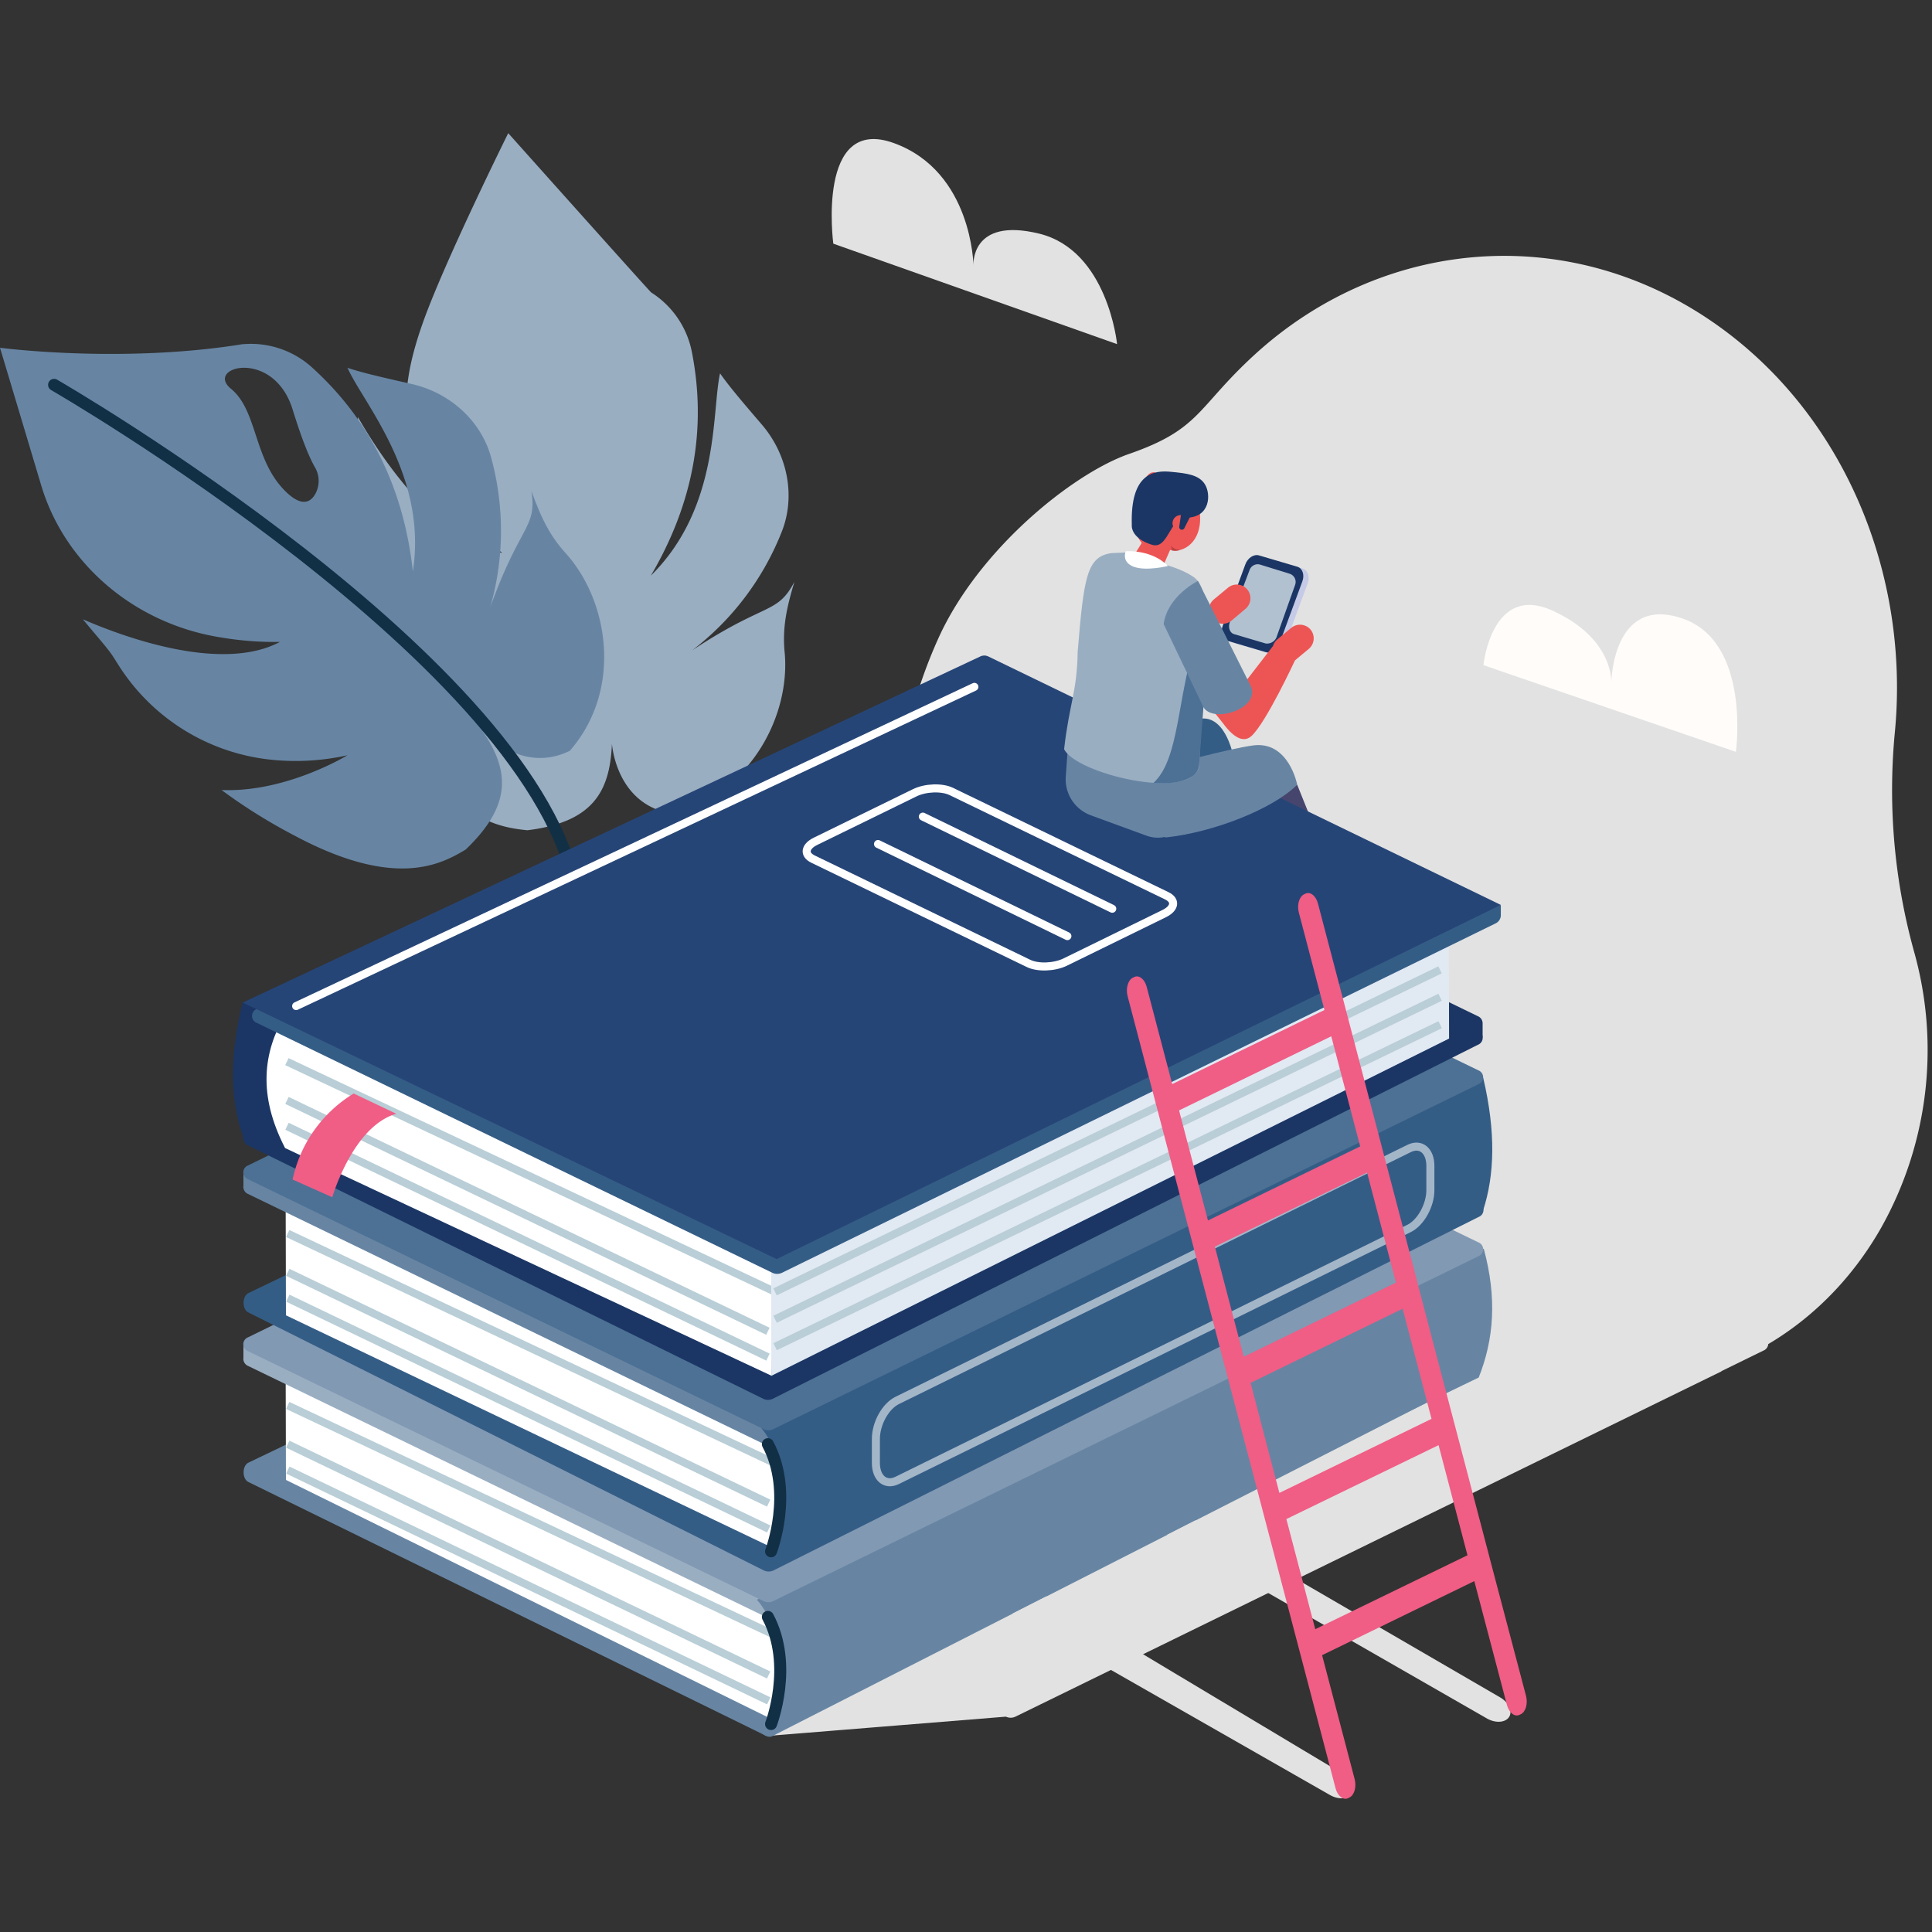 <?xml version="1.0" encoding="UTF-8"?> <svg xmlns="http://www.w3.org/2000/svg" id="b29fd742-29b0-4e0d-8703-b5309157883a" data-name="Layer 26" width="500" height="500" viewBox="0 0 500 500"><rect x="0" y="0" width="500" height="500" fill="#333333" stroke="none"/><path d="M495.49,246.75A156.48,156.48,0,0,1,490.34,190c4.11-41.08-13-83.16-47.1-106.67-38.15-26.29-86-21.38-118.61,8.52-14.9,13.65-13.89,19.2-32.41,25.62-14.61,5.07-39.05,24.75-49.43,47.85-19.34,43-12.9,92.35,24.29,118,26.24,18.08,49,15.29,73.76-1,3,25,15.88,48.45,37,62.86,37.06,25.32,86,13,109-27.44A94,94,0,0,0,495.49,246.75Z" fill="#e2e2e2"></path><path d="M197.13,109.84c-4.16-4.85-8.52-9.92-10.78-13.22-2.2,9.81.07,34.62-17.91,52.36q16.4-27.93,10.67-57.6a23.62,23.62,0,0,0-10.58-15.69c-.37-.23-37-41.23-37-41.23s-15.8,31.87-21.71,48c-7.29,20-7.15,34.34,8.48,50.38A84.84,84.84,0,0,0,130,143.08c-17.32-2.66-32.28-26.24-37.39-35.17.22,5.16.69,9.85.5,12.5-.06.85-.13,1.69-.19,2.51A53.21,53.21,0,0,0,109,165.24a61.21,61.21,0,0,0,17.48,11.81S108,175.38,95,164.77a142.77,142.77,0,0,0,8.23,21c12.54,26.5,25.89,28.33,33.24,29.1,17-2.1,21.38-10,21.9-22.41,0,0,.95,15.35,15,18,20.55-4.48,31.31-25.2,29.69-41.71-.68-7,.89-12.6,2.53-18.17-4.51,8.58-7.44,5.11-26.52,17.78a71.75,71.75,0,0,0,23.07-30.31C206,128.82,204,117.84,197.13,109.84Z" fill="#9aaec2"></path><path d="M106.47,99.36c-6.23-1.41-12.76-2.87-16.54-4.17,4.09,9.18,20.74,27.73,16.92,52.69Q103.31,115.69,81,95.32a23.56,23.56,0,0,0-17.86-6.26c-.43,0-.86.09-1.28.16C30.7,94.06,0,90,0,90s5.72,19.06,10.65,35.56C16.74,146,34.9,161.41,57,164.94a84.35,84.35,0,0,0,15.45,1.19c-15.47,8.22-41.55-1.74-51-5.86,3.27,4,6.44,7.49,7.87,9.73l1.35,2.13a53.24,53.24,0,0,0,38.18,24.33,61.52,61.52,0,0,0,21.07-1s-15.79,9.69-32.58,9a142.54,142.54,0,0,0,19.17,11.94c25.88,13.76,37.68,7.25,44,3.47,12.4-11.86,11.16-20.81,4.18-31,0,0,9.92,11.74,22.78,5.44,13.8-15.87,10.05-38.91-1.11-51.19-4.71-5.18-6.82-10.63-8.84-16.08,1.52,9.58-2.9,8.55-10.64,30.1a71.78,71.78,0,0,0,.4-38.09C124.89,109.3,116.75,101.67,106.47,99.36Zm-32.69,27.7c-8.22-8.22-7.07-20.76-14-26.44S70.79,90,75.74,106c2.64,8.54,4.52,12.76,5.72,14.85a7,7,0,0,1,.32,6.63C80.58,129.92,78.24,131.51,73.78,127.06Z" fill="#6785a3"></path><path d="M14,99.6s125.43,72.34,135.13,131.56" fill="none" stroke="#123045" stroke-linecap="round" stroke-linejoin="round" stroke-width="3.11"></path><polygon points="335.71 203.08 341.88 218.43 321.4 218.43 323.24 204.78 335.71 203.08" fill="#46456d"></polygon><path d="M290.72,207l28.52-11s-1.78-10.36-8.08-10.06S288,190,288,190Z" fill="#345d86"></path><path d="M289.1,89.06s-2.38-24.28-20.22-28.61-16.95,8.25-16.95,8.25-.29-24.23-20.51-31.64-15.76,26-15.76,26Z" fill="#e2e2e2"></path><path d="M383.91,172.14s2.12-21.37,18-14.06S417,176.68,417,176.68,417.26,154,435.25,160s14,34.58,14,34.58Z" fill="#fffcfa"></path><path d="M456.37,345.92,322.94,281.24a2.86,2.86,0,0,0-2.46,0L138,370.5a3.37,3.37,0,0,0-.37.24L126.9,376c-1.64.8,71.63,72.34,73.27,73.14l60.16-4.87a2.86,2.86,0,0,0,2.46,0L445.32,355a3.37,3.37,0,0,0,.37-.24l10.68-5.23A1.93,1.93,0,0,0,456.37,345.92Z" fill="#e2e2e2"></path><g><path d="M197.07,448.65,64.28,383.54c-1.65-.8-1.65-4.21,0-5l182.52-87.44c.76-.37,1.7-.38,2.46-1.82L382.68,354s.42-.6,0,2.16l-182.52,93C198.93,450,197.84,449,197.07,448.65Z" fill="#6785a3"></path><path d="M199.9,445,74,383l-.08-31.29L200.46,414C209.56,426.08,210.45,436.63,199.9,445Z" fill="#fff"></path><line x1="74.47" y1="373.75" x2="198.93" y2="433.49" fill="none" stroke="#b9ced7" stroke-miterlimit="10" stroke-width="2.01"></line><line x1="74.45" y1="363.72" x2="200.78" y2="423.29" fill="none" stroke="#b9ced7" stroke-miterlimit="10" stroke-width="2.01"></line><line x1="74.48" y1="380.45" x2="198.95" y2="440.18" fill="none" stroke="#b9ced7" stroke-miterlimit="10" stroke-width="2.01"></line><g><path d="M382.61,325.33,249.18,260.65a2.86,2.86,0,0,0-2.46,0L66.38,348.83v-.93H63v3.46h0a2,2,0,0,0,1.2,2.14l133.42,64.68a2.85,2.85,0,0,0,2.47,0l182.52-89.25A1.92,1.92,0,0,0,382.61,325.33Z" fill="#9aaec2"></path><path d="M384,323.19h-5.47v2.6L195.87,414c6.88,7.59,8.23,26.17,4,31L382.69,356.5C386.57,346.75,387.5,336.06,384,323.19Z" fill="#6785a3"></path></g><path d="M197.62,414.37,64.2,349.69a1.93,1.93,0,0,1,0-3.6l182.52-89.25a2.89,2.89,0,0,1,2.47,0L382.6,321.52a1.92,1.92,0,0,1,0,3.59L200.09,414.36A2.85,2.85,0,0,1,197.62,414.37Z" fill="#8199b3"></path></g><g><path d="M197.71,406.44,64.28,339.66c-1.65-.8-1.65-4.21,0-5l182.52-88a2.86,2.86,0,0,1,2.46,0l133.43,64.68a1.93,1.93,0,0,1,0,3.6L200.17,406.43A2.86,2.86,0,0,1,197.71,406.44Z" fill="#345d86"></path><path d="M199.9,400.55,74,340.4l-.08-33.19,126.56,62.3C204.7,383.88,204.63,394.33,199.9,400.55Z" fill="#fff"></path><line x1="74.47" y1="329.27" x2="198.93" y2="389.01" fill="none" stroke="#b9ced7" stroke-miterlimit="10" stroke-width="2.01"></line><line x1="74.45" y1="319.23" x2="200.78" y2="378.81" fill="none" stroke="#b9ced7" stroke-miterlimit="10" stroke-width="2.01"></line><line x1="74.48" y1="335.96" x2="198.95" y2="395.7" fill="none" stroke="#b9ced7" stroke-miterlimit="10" stroke-width="2.01"></line><g><path d="M382.61,280.84,249.18,216.16a2.83,2.83,0,0,0-2.46,0L66.38,304.35v-.94H63v3.45h0a2,2,0,0,0,1.2,2.14l133.42,64.68a2.89,2.89,0,0,0,2.47,0l182.52-89.25A1.93,1.93,0,0,0,382.61,280.84Z" fill="#6785a3"></path><path d="M383.85,313.18c2.93-9,3.32-20.15,0-34.26l-5.29-.2v2.6l-181.5,88.3c5.24,6.14,7.16,19.89,2.76,30.93Z" fill="#345d86"></path></g><path d="M197.62,369.88,64.2,305.2a1.92,1.92,0,0,1,0-3.59l182.52-89.25a2.85,2.85,0,0,1,2.47,0L382.6,277a1.93,1.93,0,0,1,0,3.6L200.09,369.88A2.89,2.89,0,0,1,197.62,369.88Z" fill="#4d7195"></path></g><g><g><path d="M62.84,293.9l183.87-91.15-.06-28.34L62.76,259.5C59.86,271.55,59.06,283.18,62.84,293.9Z" fill="#1b3665"></path><g><path d="M197.51,362,64.08,296.38c-1.65-.8-1.65-4.21,0-5l182.52-89.25a2.86,2.86,0,0,1,2.46,0L382.48,266.8a1.92,1.92,0,0,1,0,3.59L200,362A2.86,2.86,0,0,1,197.51,362Z" fill="#1b3665"></path><rect x="62.83" y="288.89" width="3.42" height="3.46" transform="translate(-0.46 0.1) rotate(-0.09)" fill="#1b3665"></rect></g><path d="M383.7,264.83a2,2,0,0,0-1.23-1.84L249,198.31a2.86,2.86,0,0,0-2.46,0L64.06,287.56a1.93,1.93,0,0,0,0,3.6l133.42,64.68a2.85,2.85,0,0,0,2.47,0l178.48-87.27v.24l5.27-.36v-3.61Z" fill="#1b3665"></path><path d="M199.7,356.06,73.78,297.12c-7.08-13.72-5.67-24.73-.08-34.39L200.26,325Z" fill="#fff"></path><line x1="74.27" y1="284.79" x2="198.73" y2="344.53" fill="none" stroke="#b9ced7" stroke-miterlimit="10" stroke-width="2.01"></line><line x1="74.25" y1="274.75" x2="200.58" y2="334.33" fill="none" stroke="#b9ced7" stroke-miterlimit="10" stroke-width="2.01"></line><line x1="74.28" y1="291.48" x2="198.75" y2="351.22" fill="none" stroke="#b9ced7" stroke-miterlimit="10" stroke-width="2.01"></line><path d="M91.54,283a34.49,34.49,0,0,0-15.82,22.26L86,309.84s5.29-18.36,16.56-21.6Z" fill="#f05d85"></path><polygon points="199.63 356.06 375.02 268.78 374.96 238.34 199.55 322.24 199.63 356.06" fill="#e1e9f3"></polygon><path d="M388.41,237v-2.76l-7.65.22v.13L251.44,171.87c-.76-.37-1,.73-1.8,1.1L66.46,261.12a1.93,1.93,0,0,0,0,3.6L199.89,329.4a2.89,2.89,0,0,0,2.47,0L387,239A2.38,2.38,0,0,0,388.41,237Z" fill="#345d86"></path><path d="M201,325.86,62.83,259.47,253.7,169.89a2.39,2.39,0,0,1,2.07,0l132.64,64.3Z" fill="#264577"></path><line x1="372.68" y1="251" x2="200.58" y2="334.33" fill="none" stroke="#b9ced7" stroke-miterlimit="10" stroke-width="2.01"></line><line x1="372.7" y1="258.09" x2="200.59" y2="341.42" fill="none" stroke="#b9ced7" stroke-miterlimit="10" stroke-width="2.01"></line><line x1="372.71" y1="265.19" x2="200.61" y2="348.52" fill="none" stroke="#b9ced7" stroke-miterlimit="10" stroke-width="2.01"></line></g><path d="M266.18,249.33l-55.78-27c-2.42-1.18-2.12-3.24.67-4.61l25.66-12.55c2.79-1.36,7-1.52,9.46-.34l55.77,27c2.43,1.18,2.13,3.24-.67,4.61L275.64,249C272.84,250.35,268.6,250.51,266.18,249.33Z" fill="none" stroke="#fff" stroke-linecap="round" stroke-linejoin="round" stroke-width="2.08"></path></g><line x1="76.64" y1="260.37" x2="252.17" y2="177.76" fill="#fff" stroke="#fff" stroke-linecap="round" stroke-linejoin="round" stroke-width="2.08"></line><line x1="238.83" y1="211.34" x2="287.85" y2="235.18" fill="none" stroke="#fff" stroke-linecap="round" stroke-linejoin="round" stroke-width="2.08"></line><line x1="227.23" y1="218.43" x2="276.24" y2="242.27" fill="none" stroke="#fff" stroke-linecap="round" stroke-linejoin="round" stroke-width="2.08"></line><path d="M364.67,317.92,232.2,383.12c-3,1.49-5.52-.54-5.52-4.53v-6.21c0-4,2.48-8.46,5.52-9.95l132.47-65.2c3-1.49,5.51.54,5.51,4.52V308C370.18,311.94,367.7,316.42,364.67,317.92Z" fill="none" stroke="#fff" stroke-linecap="round" stroke-linejoin="round" stroke-width="2.08" opacity="0.55"></path><path d="M199.55,401.48s5.86-15.21-.82-27.73" fill="none" stroke="#123045" stroke-linecap="round" stroke-linejoin="round" stroke-width="3.11"></path><path d="M199.55,446.18s5.86-15.21-.82-27.73" fill="none" stroke="#123045" stroke-linecap="round" stroke-linejoin="round" stroke-width="3.11"></path><g><path d="M270.79,413.13l76.74,45.95c2.25,1.24,3.38,3.51,2.5,5s-3.44,1.78-5.69.55L262,417.61Z" fill="#e2e2e2"></path><path d="M302,397.22l7.36-3.75,78.75,45.74c2.25,1.24,3.38,3.51,2.5,5.05s-3.44,1.78-5.69.54Z" fill="#e2e2e2"></path><path d="M291.83,257.83l53.82,205c.53,2,2,3.14,3.24,2.53l.36-.18c1.26-.61,1.86-2.75,1.33-4.75l-8.42-32.07,39.39-19.17L390,441.27c.53,2,2,3.14,3.24,2.53l.36-.17c1.26-.62,1.86-2.76,1.33-4.76l-9-34.12h0l-.69-2.65h0l-8.56-32.6h0l-.36-1.36-9.56-36.41,0-.13h0L358,298.29l-.52-2h0l-8.56-32.6h0l-.69-2.65h0l-7.15-27.23c-.53-2-2-3.14-3.24-2.53l-.36.17c-1.26.62-1.86,2.76-1.33,4.76l6.61,25.18-39.39,19.17-6.61-25.18c-.53-2-2-3.14-3.24-2.52l-.36.17C291.9,253.69,291.3,255.83,291.83,257.83Zm52.7,10.36,7.48,28.5-39.39,19.17-7.48-28.49ZM314.4,322.62l39.39-19.17,7.48,28.49-39.39,19.18Zm9.25,35.26L363,338.7l7.48,28.5-39.38,19.17Zm16.74,63.75-7.48-28.5L372.3,374l7.48,28.5Z" fill="#f05d85"></path></g><path d="M301.53,216.75c12.58-1.31,28-7.46,34.19-13.67,0,0-2.17-11.42-11.46-10.16-6.24.84-22.73,5.34-22.73,5.34Z" fill="#6785a3"></path><path d="M329,169.26l-9.92-2.93c-1.33-.4-1.92-2.1-1.3-3.78l5.89-16c.62-1.68,2.22-2.73,3.55-2.33l9.92,2.93c1.33.4,1.92,2.1,1.3,3.78l-5.89,16C332,168.61,330.36,169.66,329,169.26Z" fill="#c5cae6"></path><path d="M327.61,168.78l-9.91-2.93c-1.34-.4-1.92-2.1-1.3-3.78l5.89-16c.61-1.68,2.21-2.73,3.55-2.33l9.91,2.93c1.34.4,1.92,2.1,1.3,3.78l-5.89,16C330.54,168.13,329,169.18,327.61,168.78Z" fill="#1b3665"></path><path d="M327.54,166.53l-8.17-2.42c-1.1-.33-1.59-1.73-1.08-3.12l5.12-13.52a2.23,2.23,0,0,1,2.74-1.34l7.59,2.35a2.22,2.22,0,0,1,1.44,2.87l-4.71,13.25A2.65,2.65,0,0,1,327.54,166.53Z" fill="#b2c1d0"></path><path d="M282.31,211l14.41,5.27a8.52,8.52,0,0,0,11.43-7.39l.55-7.69L276.65,189.4l-.82,11.52A9.92,9.92,0,0,0,282.31,211Z" fill="#6785a3"></path><polygon points="316.33 186.92 309.66 178.68 317.41 172.29 323.24 183.96 316.33 186.92" fill="#ed5554"></polygon><path d="M303.3,138c-1.6,4.55-5.12,5.66-7.86,2.46s-1.95-9.21-.35-13.76,3.39-5.93,6.13-2.73S304.9,133.47,303.3,138Z" fill="#ed5554"></path><path d="M309.69,138.63c-2.08,4.36-7.26,5.19-9.65,1.72s-2.63-9.81-.55-14.17,5.69-5.08,8.08-1.61S311.77,134.27,309.69,138.63Z" fill="#ed5554"></path><path d="M294.53,148.92l-.43-.27a3.14,3.14,0,0,1-1-4.31l5.13-8.24a3.14,3.14,0,0,1,4.31-1l.43.27a3.14,3.14,0,0,1,1,4.31l-3.76,8.64C299.3,149.79,296,149.83,294.53,148.92Z" fill="#ed5554"></path><path d="M292.91,135.85s-.5,3.34,5.19,5.13c4.29,1.35,4.46-7,9-7,6.1-.11,6.3-6,4.78-8.56s-4.78-2.93-8.8-3.31C298.8,121.67,292.49,122.3,292.91,135.85Z" fill="#1b3665"></path><path d="M307.48,136.34a2.12,2.12,0,1,1-1-2.83A2.13,2.13,0,0,1,307.48,136.34Z" fill="#ed5554"></path><path d="M275.39,193.87c1.35-11.78,3.36-14.92,3.51-25.18,1.61-19.51,2.38-24.7,8.85-25.56l4.31-.17c1.32.35,2.52,1,3.82,1.47,5.44,1.75,9,2.3,12.79,4.74,3.41,2.17,3.25,7.31,2.93,11.6.07,12.66-1,31.62-1.29,37.84C307.66,207.37,278.33,200.13,275.39,193.87Z" fill="#9aaec2"></path><path d="M303.33,142.45l-.31-1.23a3.22,3.22,0,0,0,2.46,1.1A4.11,4.11,0,0,1,303.33,142.45Z" fill="#bc4242"></path><path d="M313,162.35l-3.5,3.27c-4.91,15.12-4.25,30.85-11,37,3.83.26,7.37,0,10.1-1.72a3.89,3.89,0,0,0,1.72-2.85Z" fill="#4d7195"></path><path d="M291.35,142.65s-1.23,2.75,2,4,8.9-.17,8.9-.17S298.88,142.42,291.35,142.65Z" fill="#fff"></path><path d="M305.68,137.07h0a.71.71,0,0,1-.48-.88l.68-4.63c.11-.37.94.24,1.31.35h0c.37.11,1.53.24,1.42.61l-2.05,4.07A.71.71,0,0,1,305.68,137.07Z" fill="#1b3665"></path><path d="M330.12,170.5h0a3.58,3.58,0,0,0,5,.42l3.61-3a3.57,3.57,0,0,0,.43-5h0a3.58,3.58,0,0,0-5-.42l-3.61,3A3.57,3.57,0,0,0,330.12,170.5Z" fill="#ed5554"></path><path d="M313.74,160.18h0a3.57,3.57,0,0,0,5,.42l3.62-3.06a3.57,3.57,0,0,0,.42-5h0a3.55,3.55,0,0,0-5-.42l-3.62,3A3.55,3.55,0,0,0,313.74,160.18Z" fill="#ed5554"></path><path d="M335.12,170.94S327.67,187,323.9,190.46s-8.53-5.05-8.53-5.05l14-18.12Z" fill="#ed5554"></path><path d="M301.15,161.51l10,20.87c1.7,5.28,15.23,1.29,12.56-4.8-.16-.39-13.68-27.23-13.68-27.23S302.2,154.13,301.15,161.51Z" fill="#6785a3"></path></svg> 